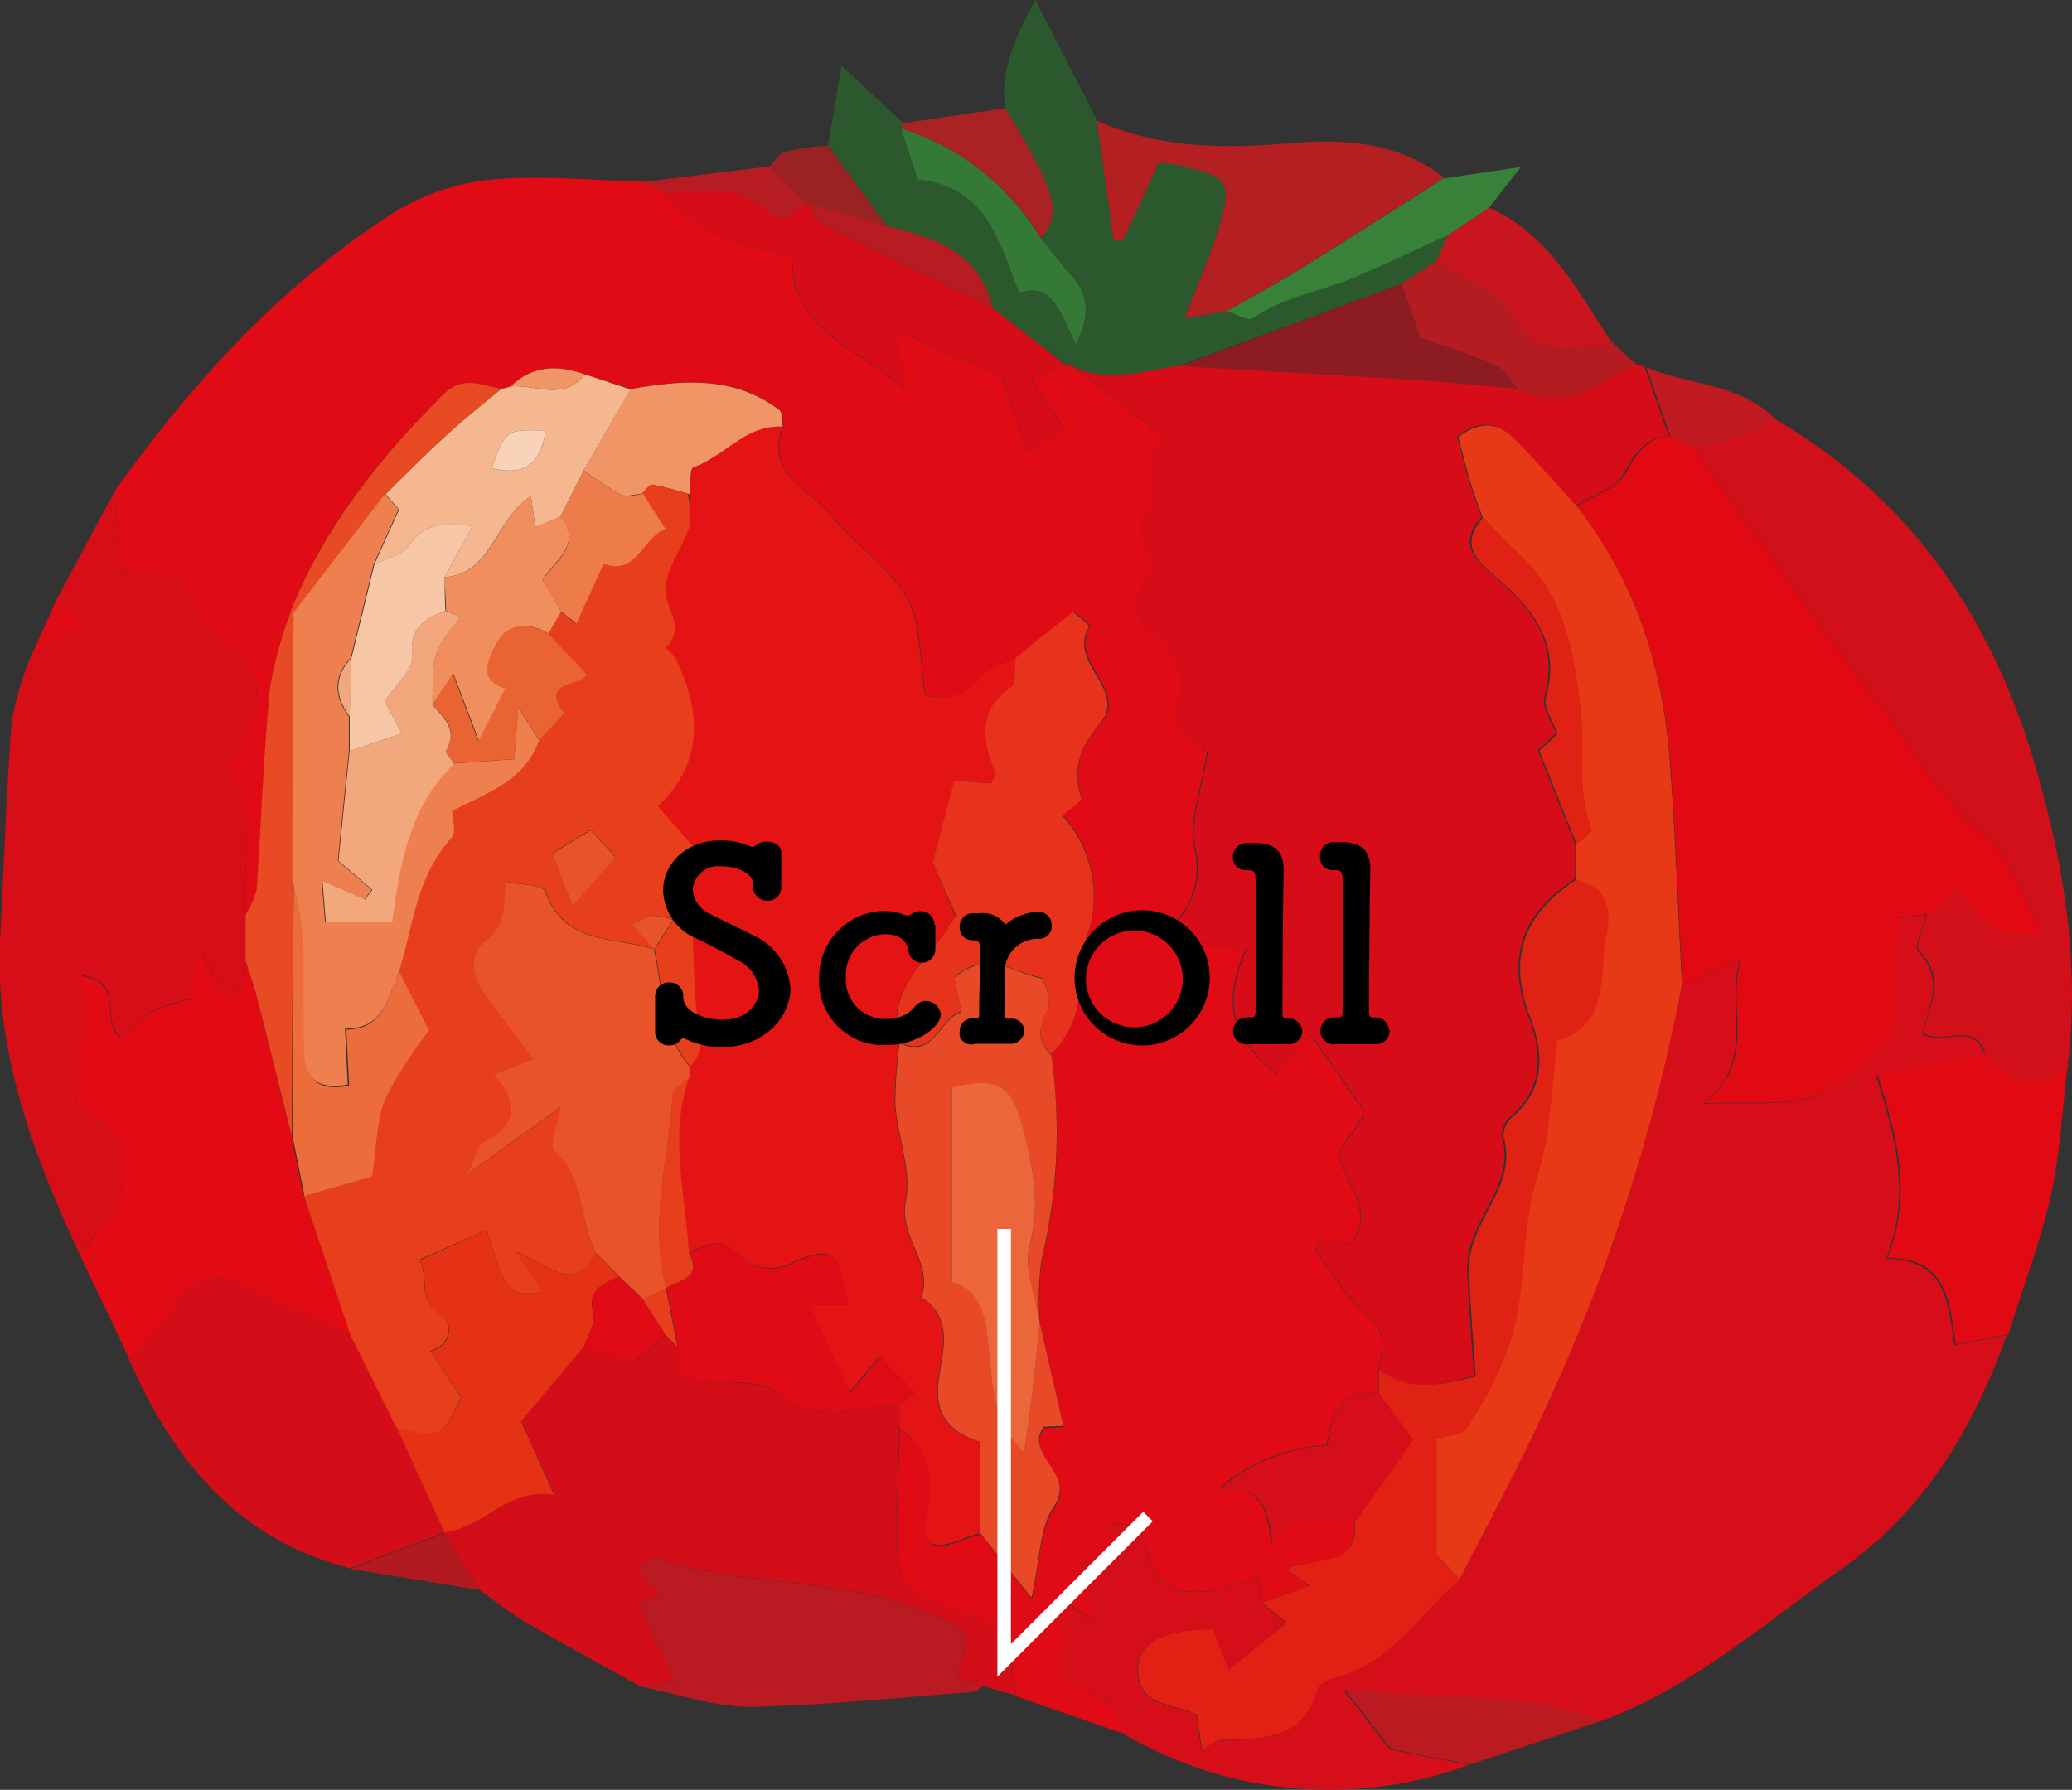 <svg xmlns="http://www.w3.org/2000/svg" viewBox="0 0 153.29 132.43"><rect x="0" y="0" width="153.29" height="132.43" fill="#333333" stroke="none"/><defs><style>.cls-1{fill:#e00b14;}.cls-2{fill:#d60d18;}.cls-3{fill:#d50e19;}.cls-4{fill:#d70d18;}.cls-5{fill:#d40e19;}.cls-6{fill:#d2101a;}.cls-7{fill:#e20a13;}.cls-8{fill:#2c582d;}.cls-9{fill:#e10a13;}.cls-10{fill:#ba1a21;}.cls-11{fill:#b41f22;}.cls-12{fill:#b51c22;}.cls-13{fill:#bb1a21;}.cls-14{fill:#c9151d;}.cls-15{fill:#378138;}.cls-16{fill:#aa2223;}.cls-17{fill:#c01920;}.cls-18{fill:#b21a20;}.cls-19{fill:#9a2223;}.cls-20{fill:#b61c21;}.cls-21{fill:#e51414;}.cls-22{fill:#e84a27;}.cls-23{fill:#e7321c;}.cls-24{fill:#e22013;}.cls-25{fill:#e02214;}.cls-26{fill:#f5b790;}.cls-27{fill:#e84b24;}.cls-28{fill:#f09565;}.cls-29{fill:#e73916;}.cls-30{fill:#8c1c21;}.cls-31{fill:#e53114;}.cls-32{fill:#e73e1b;}.cls-33{fill:#ec6c3c;}.cls-34{fill:#357937;}.cls-35{fill:#e95329;}.cls-36{fill:#eb663b;}.cls-37{fill:#ee804f;}.cls-38{fill:#f08e5d;}.cls-39{fill:#f7c6a7;}.cls-40{fill:#ed7c4a;}.cls-41{fill:#f9d3b9;}.cls-42{fill:#ea6433;}.cls-43{fill:#f3a77c;}.cls-44,.cls-45{fill:none;}.cls-45{stroke:#fff;stroke-miterlimit:10;}</style></defs><g id="レイヤー_2" data-name="レイヤー 2"><g id="レイヤー_1-2" data-name="レイヤー 1"><path class="cls-1" d="M8.53,36.26c5.75-8,12.27-15.21,20.61-20.53a16.91,16.91,0,0,1,7.2-2.44c3.69-.35,7.44.06,11.17.14l1.72.83c2.35,2.87,5.57,4.07,9.36,4.53-.25,5.78,5.11,7,8.43,10.13-.21-1.31-.43-2.61-.74-4.5l7.79,3.38L76,33.47l2.67-1.81c-1-1.46-1.68-2.52-2.38-3.59L78.82,27a.68.68,0,0,1,.65.19l6.47,5a10.58,10.58,0,0,0-.76,2.21C85,35.44,85.57,37,85,37.61c-1.8,1.84,1.21,3.58-.13,5.13a2.66,2.66,0,0,0,.48,4.15c2.12,1.61,2.14,3.52,1.69,5.73a5.46,5.46,0,0,0,0,1.14l2.24,1.93c-.41,2.67-1.32,5-.94,7a5.89,5.89,0,0,1-1.65,5.81,17.24,17.24,0,0,0,2.65,1.36,18.13,18.13,0,0,0,2.81.39c-1.76,4-1.11,6.49,2.32,9.29l2.47-3c1.46,2.09,2.67,3.82,3.87,5.56.07.1,0,.28,0,.52L99,85.29c.49,2.33,2.82,4.32.89,6.74l-2.09-.28c-.17.25-.33.51-.49.76,1.27,1.66,2.32,3.6,3.89,4.91s1,2.54.76,3.93c0,.58,0,1.16,0,1.73-3-.39-3.44,1.81-3.82,3.85a13.06,13.06,0,0,0-8,3.25c3.34-.31,3.54,1.56,3.93,4,2-3.06,4.15-1.49,6.14-1.62.31,3.6-3.13,2.56-5.06,3.56l1.73,1.21-3.56,1.26c-.09-.65-.17-1.31-.27-2-5.75,2.38-8.24,1.21-8.39-3.79H81.81l.87,2.49-3,.34,1.43,4.49-2.29-1.66c-.16,2-.3,3.72-.44,5.52a33.79,33.79,0,0,1,3.82,2.23c.47.37.5,1.29.74,2l-7.73-2.69-.67-4.83c-1.41-.61-3.06-1.43-4.79-2-2.69-.91-3.3-1.48-3.36-4.47-.06-2.83.11-5.66.18-8.48,2.26,1.56,2.59,3.68,2.13,6.25s.29,2.87,2.66,1.9c.39-.15.81-.25,1.21-.37l3.77,4.79c.63-2.8.57-5.15,1.65-6.73,1.71-2.5-2.24-3.78-.75-5.91l1.46-.07c-.63-2.74-1.19-5.19-1.75-7.65h0a21.6,21.6,0,0,1,.13-4.7A40.54,40.54,0,0,0,77.78,78a7,7,0,0,0,2.07-5.79,11,11,0,0,1,.77-3.57,8.87,8.87,0,0,0-2-8.34c.49-.46,1.49-1.1,1.4-1.36-.73-2.19,0-3.76,1.44-5.45,2.08-2.46-2.45-4.49-.8-7.14.06-.1-.9-.84-1.2-1.12l-4.23,3.4c-.87.43-2,.66-2.56,1.35a3.79,3.79,0,0,1-4.2,1.46c-.45-2.7-.28-5.33-1.37-7.23-1.34-2.34-3.91-3.94-5.62-6.11-1.53-1.93-4.9-3-3.53-6.54-.07-.42,0-1-.25-1.23-3.36-2.56-7.17-2.23-11-1.55L43.27,27.7c-2-.7-3.87-.7-5.48.89-.23.06-.45.12-.68.16-1.46-.16-2.8-1.08-4.32.44C28.1,33.86,24,38.93,21.54,45.13A31.75,31.75,0,0,0,20,50.8c-.48,5-.63,10-1,15a6.05,6.05,0,0,1-.82,1.9C17.83,64,19.28,60,16.5,56.77c3.23-4.36,3.45-7.26-.09-9.45-2-1.21-2.38-2.93-3.22-4.39l-4.34-.86C8.73,39.94,8.63,38.1,8.53,36.26Z"/><path class="cls-2" d="M102,101.35c.22-1.39.78-2.63-.76-3.93s-2.62-3.25-3.89-4.91c.16-.25.32-.51.49-.76l2.09.28c1.93-2.42-.4-4.41-.89-6.74l1.84-2.66c0-.24,0-.42,0-.52-1.2-1.74-2.41-3.47-3.87-5.56l-2.47,3c-3.43-2.8-4.08-5.28-2.32-9.29a18.13,18.13,0,0,1-2.81-.39,17.24,17.24,0,0,1-2.65-1.36,5.89,5.89,0,0,0,1.65-5.81c-.38-2.07.53-4.36.94-7L87,53.76a5.46,5.46,0,0,1,0-1.14c.45-2.21.43-4.12-1.69-5.73a2.66,2.66,0,0,1-.48-4.15c1.34-1.55-1.67-3.29.13-5.13.57-.57,0-2.17.18-3.26a10.58,10.58,0,0,1,.76-2.21l-6.47-5c2.59,1.21,5.15.26,7.72-.1,5.68.32,11.37.61,17,1,2.68.17,5.35.45,8,.69a6.29,6.29,0,0,0,6.6-.62,17,17,0,0,1,2.2-1.15,1.44,1.44,0,0,1,.73.21l1.76,5.07c-1.75.18-2.49,1.26-3.3,2.79-.59,1.13-2.37,1.63-3.63,2.41-1.51-1.66-3-3.35-4.55-5-1.08-1.1-2.35-1.5-4.16-.16.27,1,.54,2.16.88,3.28.27.9.61,1.79.92,2.68-1.26,1.45-1.12,2.61.39,3.91,2.84,2.43,5.51,5,4.26,9.42-.21.75.53,1.76.86,2.7l-1.35,1.24,2.77,6.93,0,2.57c-3.84,2.51-5.19,5.74-3.44,10.25,1,2.56,1.14,5.28-1.37,7.38a1.79,1.79,0,0,0-.61,1.43c.85,3-1.27,5.12-2.15,7.59a6.27,6.27,0,0,0-.42,2.29c.11,2.63.33,5.26.51,7.85C106.49,102.52,104.14,103,102,101.35Z"/><path class="cls-3" d="M82.91,128.16c-.24-.67-.27-1.59-.74-2A33.79,33.79,0,0,0,78.35,124c.14-1.8.28-3.56.44-5.52l2.29,1.66-1.43-4.49,3-.34-.87-2.49h2.87c.15,5,2.64,6.17,8.39,3.79.1.73.18,1.39.27,2l1.83,1.45c-1.39,1.15-2.73,2.24-4.28,3.51-.42-1.07-.79-2-1.17-3-3.54,0-5.37.83-5.52,2.75-.23,3.06,2.73,2.68,4.33,3.58.13.89.25,1.65.39,2.6.69-.38,1-.73,1.4-.74,3-.1,6.08.08,7.15-3.76.11-.4.89-.72,1.42-.87,4.06-1.12,6.16-4.71,9.1-7.23,2.18-4.34,4.49-8.63,6.51-13a133.62,133.62,0,0,0,9.93-31l4.32-1.94c-1.08,3.85,1.27,7.4-2.69,10.71,3.42-.18,6.06.24,8.23-.59s4-2.91,5.56-4.13c.23-3.14.44-6,.67-9l2-.26c-.22,1-.93,2.4-.57,2.75,2,2,.73,4.08.27,6.06,1.63.94,3.9-1,4.61,1.56l-8,1.54c1.44,4.54,2.6,8.8.73,13.54,4.35,0,4.62,3.15,5.05,6.39l3.89-.75c-2.47,6.83-6,12.89-12.08,17.2-5.84,4.1-11.2,8.91-18,11.38-5.78-2.34-11.9-1.5-19-2.33l3.44,4.43,5.86,1.12A30,30,0,0,1,82.91,128.16Z"/><path class="cls-4" d="M8.53,36.26c.1,1.84.2,3.68.32,5.81l4.34.86c.84,1.46,1.25,3.18,3.22,4.39,3.54,2.19,3.32,5.09.09,9.45C19.28,60,17.83,64,18.16,67.67v3.42c-.11,1.08.24,2.45-1.54,2.48L15,70.74l-.64.26v2.84a16.55,16.55,0,0,0-3.17,1,13.21,13.21,0,0,0-2.23,1.94c-1.63-1.5.34-4.09-2.87-4.62,0,1.54,0,3,0,4.39C6,78.29,5.8,80,5.66,81.67,9.73,84,10.28,87,7.41,90.8c-.51.69-1,1.41-1.47,2.12C2.5,85.52-.36,78,0,69.62.3,64.21.45,58.8.86,53.41a23.23,23.23,0,0,1,1.42-4.82l4-2.43L4.22,44.28Q6.38,40.28,8.53,36.26Z"/><path class="cls-5" d="M66.54,105.67c-.07,2.82-.24,5.65-.18,8.48.06,3,.67,3.56,3.36,4.47,1.73.59,3.38,1.41,4.79,2l.67,4.83-2.44-.7-2-.61c1.2-3.73,1.09-3.46-2.1-4.81-6.43-2.7-13.5-1.89-20-4-.36-.12-1,.43-1.53.72.65.76,1.15,1.36,1.75,2.08l-1.66.44,2.72,5.84-2.55.36c-2.81-1.57-5.65-3.1-8.44-4.72-1.21-.71-2.31-1.61-3.46-2.42l-2.63-4.17.06-.09c2.89-.33,4.76-3.37,8.12-2.78-.9-2-1.69-3.76-2.45-5.44l4.66-5.54L47,100.76l2.29-2,.88.87c0,1.44.29,2.5,2,2.62s4-.17,5.25.79c3,2.4,6.05,1.17,9.13.89Z"/><path class="cls-6" d="M146.87,78c-.71-2.56-3-.62-4.61-1.56.46-2,1.76-4.09-.27-6.06-.36-.35.35-1.8.57-2.75l2.2-1.77c1.47,1.93,2.86,3.89,6.36,3.1-1.45-2.58-2.23-5.47-4.11-7-3.94-3.25-6.18-7.67-9.17-11.54-4.36-5.64-8.39-11.54-12.56-17.33,1.21-.29,2.44-.52,3.62-.89a23.8,23.8,0,0,0,2.53-1.13c9.71,5.73,15.73,14.3,18.94,24.94,2.25,7.44,3.55,15,2.6,22.83C150.52,80.74,149.71,80.63,146.87,78Z"/><path class="cls-7" d="M5.94,92.92c.49-.71,1-1.43,1.47-2.12C10.28,87,9.73,84,5.66,81.67c.14-1.69.32-3.38.4-5.07.06-1.42,0-2.85,0-4.39,3.21.53,1.24,3.12,2.87,4.62a13.21,13.21,0,0,1,2.23-1.94,16.55,16.55,0,0,1,3.17-1V71l.64-.26,1.65,2.83c1.78,0,1.43-1.4,1.54-2.48.29.92.62,1.83.85,2.76.88,3.41,1.72,6.83,2.57,10.25l.87,4.34Q24.2,93.6,26,98.76c-2.71-1.23-5.45-2.39-8.1-3.71s-3.93,0-5.26,2a33.53,33.53,0,0,1-3.08,3.47Z"/><path class="cls-8" d="M87.19,27.07c-2.57.36-5.13,1.31-7.72.1a.68.68,0,0,0-.65-.19l-5.39-4.19c-1-4.13-4.29-5.22-7.81-6.05l-4.37-6c.33-1.86.65-3.73,1-5.88l4.56,4.24-.19.38,1.25,3.77c5.1.56,5.94,4.46,7.5,8.4,2.54-.89,3.07,1.56,4.2,3.79,1-2.12,1-3.52-.14-4.85-.81-1-1.63-2-2.45-2.94,1.43-1.5.78-3.16.15-4.64A53.58,53.58,0,0,0,74.35,8C74,5,75.23,2.52,76.6,0l4.56,8.89c.41,3,.81,5.91,1.22,8.86h.7c.87-1.9,1.75-3.8,2.64-5.73.56.06,1,.06,1.37.14,4,.89,4.19,1.25,2.91,5.2-.64,2-1.48,3.88-2.35,6.14l3.2-.53c.65.19,1.56.77,1.91.53,2.27-1.57,5-1.9,7.45-3s4.64-2.11,7-3.17l-.87,1.94L103.72,21Z"/><path class="cls-5" d="M9.51,100.5A33.53,33.53,0,0,0,12.59,97c1.33-2,2.69-3.26,5.26-2s5.39,2.48,8.1,3.71q1.71,3.45,3.43,6.92l3.51,7.7-.06.09-6.94,2.61C17.56,113.91,12.77,108,9.51,100.5Z"/><path class="cls-9" d="M146.87,78c2.84,2.6,3.65,2.71,6.1.83-.4,3.23-.55,6.52-1.26,9.68-.78,3.46-2.07,6.81-3.13,10.21l-3.89.75c-.43-3.24-.7-6.43-5.05-6.39,1.87-4.74.71-9-.73-13.54Z"/><path class="cls-10" d="M47.36,124.78l2.55-.36-2.72-5.84,1.66-.44c-.6-.72-1.1-1.32-1.75-2.08.58-.29,1.17-.84,1.53-.72,6.51,2.12,13.58,1.31,20,4,3.19,1.35,3.3,1.08,2.1,4.81l2,.61c-.24.15-.47.4-.72.42-5.48.42-10.95,1-16.43,1.11C52.86,126.33,50.11,125.32,47.36,124.78Z"/><path class="cls-11" d="M90.85,23l-3.2.53c.87-2.26,1.71-4.17,2.35-6.14,1.28-4,1-4.31-2.91-5.2-.39-.08-.81-.08-1.37-.14-.89,1.93-1.77,3.83-2.64,5.73h-.7c-.41-2.95-.81-5.9-1.22-8.86C85.73,11,90.52,11,95.41,10.6c4-.35,8-.12,11.43,2.55-3.48,2.21-6.94,4.44-10.44,6.61C94.58,20.89,92.7,21.9,90.85,23Z"/><path class="cls-12" d="M103.72,21l2.57-1.73c1.93,1.45,4.51,1.63,5.82,4.45s4.48,2.15,7.13,1.58L121.07,27a17,17,0,0,0-2.2,1.15,6.29,6.29,0,0,1-6.6.62c-.51-.58-.91-1.41-1.54-1.69-1.93-.84-3.94-1.47-5.67-2.09Z"/><path class="cls-13" d="M108.77,130.55l-5.86-1.12L99.47,125c7.08.83,13.2,0,19,2.33Z"/><path class="cls-14" d="M119.24,25.33c-2.65.57-5.86,1.15-7.13-1.58s-3.89-3-5.82-4.45l.87-1.93,3-2C114.64,17.36,116.72,21.55,119.24,25.33Z"/><path class="cls-15" d="M110.14,15.39l-3,2c-2.31,1.05-4.62,2.14-7,3.16s-5.18,1.39-7.45,3c-.35.24-1.26-.34-1.91-.53,1.85-1.06,3.73-2.07,5.55-3.2,3.5-2.17,7-4.4,10.44-6.61l5.75-.86Z"/><path class="cls-16" d="M66.65,9.5l.19-.38L74.35,8A53.58,53.58,0,0,1,77.16,13c.63,1.48,1.28,3.14-.15,4.63A18.39,18.39,0,0,0,66.65,9.5Z"/><path class="cls-17" d="M131.43,31.09a23.8,23.8,0,0,1-2.53,1.13c-1.18.37-2.41.6-3.62.89l-1.72-.87-1.76-5.07C125,28.55,128.8,28.34,131.43,31.09Z"/><path class="cls-18" d="M25.89,116.08l6.94-2.61,2.63,4.17Z"/><path class="cls-19" d="M61.25,10.76l4.37,6-6-1.78h0l-2.7-2.65c.39-.39.71-1,1.17-1.11A23.41,23.41,0,0,1,61.25,10.76Z"/><path class="cls-20" d="M56.93,12.31,59.63,15c-.83.69-1.59,1.81-2.82.7-2.26-2-4.94-1.54-7.58-1.4l-1.72-.83Z"/><path class="cls-1" d="M4.22,44.28l2.07,1.88-4,2.43Z"/><path class="cls-21" d="M66.54,105.67v-1.73l1.12-.92-2.58-2.68L62.86,103l-3-6.47h2.86c-.66-4-1.1-4.41-4.06-3.14a3.47,3.47,0,0,1-4.23-.72c-1.27-1.27-2.32-.47-3.47,0-.28-4.32-1.55-8.64,0-13,0-.28,0-.56,0-.84,1.37-1.36.57-2.87.45-4.42-.28-3.7-.26-7.43-.36-11.15l.66-.09-3.12-3.57c3.52-3.41,3.11-7.11,1.32-10.92a3.65,3.65,0,0,0-.76-.82c1.57-1.44.12-2.77,0-4.18S50.47,40.63,51,39a8,8,0,0,0,0-2.44c.1-.68,0-1.85.31-2,2.29-.83,3.88-3.21,6.6-3-1.37,3.53,2,4.61,3.53,6.54,1.71,2.17,4.28,3.77,5.62,6.11,1.09,1.9.92,4.53,1.37,7.23A3.79,3.79,0,0,0,72.63,50c.57-.69,1.69-.92,2.56-1.35-.11.76,0,1.91-.38,2.21-2.56,1.8-2,4-1.13,6.33.07.18-.18.47-.29.76l-2.75-.19L69,63.83c.49,1.14,1.09,2.57,1.67,3.93-1.64,3.16-5.28,5.25-4.15,9.42a32,32,0,0,0-.32,4.57c.17,2.37,1.22,4.85.78,7.06-.55,2.73,2.06,4.62,1.15,7.17,2.49,1.63,1.52,4.1,1.27,6.21-.31,2.54.81,3.76,3.1,4.5v6.76c-.4.12-.82.22-1.21.37-2.37,1-3.1.55-2.66-1.9S68.8,107.23,66.54,105.67Z"/><path class="cls-22" d="M72.54,113.45v-6.76c-2.29-.74-3.41-2-3.1-4.5.25-2.11,1.22-4.58-1.27-6.21.91-2.55-1.7-4.44-1.15-7.17.44-2.21-.61-4.69-.78-7.06a32,32,0,0,1,.32-4.57c2.56,1.23,2.91-1.8,4.56-2.29-.19-1-.37-1.88-.5-2.53,2.37-2.13,4.34-.4,6.3,0,.36.06.88,1.72.61,2.3-.63,1.3-.93,2.34.25,3.4a40.54,40.54,0,0,1-.73,15.16,21.6,21.6,0,0,0-.13,4.7c-.29-1.92-1.2-4-.74-5.72.86-3.2.21-6-.59-9s-1.84-3.5-5.17-2.69V94.81c2,.59,2.41,2.24,2.65,4.23.33,2.91.19,6,2.7,8.38.22-1.55.45-3.06.63-4.57s.35-3.31.52-5c.56,2.46,1.12,4.91,1.75,7.65l-1.46.07c-1.49,2.13,2.46,3.41.75,5.91-1.08,1.58-1,3.93-1.65,6.73Z"/><path class="cls-23" d="M77.78,78c-1.18-1.06-.88-2.1-.25-3.4.27-.58-.25-2.24-.61-2.3-2-.37-3.93-2.1-6.3,0,.13.65.31,1.55.5,2.53-1.65.49-2,3.52-4.56,2.29-1.13-4.17,2.51-6.26,4.15-9.42C70.13,66.4,69.53,65,69,63.83l1.6-6.06,2.75.19c.11-.29.36-.58.29-.76-.92-2.34-1.43-4.53,1.13-6.33.43-.3.27-1.45.38-2.21l4.23-3.4c.3.28,1.26,1,1.2,1.12-1.65,2.65,2.88,4.68.8,7.14C80,55.21,79.25,56.78,80,59c.09.26-.91.9-1.4,1.36a8.87,8.87,0,0,1,2,8.34,11,11,0,0,0-.77,3.57A7,7,0,0,1,77.78,78Z"/><path class="cls-24" d="M108,116.88c-2.94,2.52-5,6.11-9.1,7.23-.53.15-1.31.47-1.42.87-1.07,3.84-4.15,3.66-7.15,3.76-.36,0-.71.36-1.4.74-.14-.95-.26-1.71-.39-2.6-1.6-.9-4.56-.52-4.33-3.58.15-1.92,2-2.72,5.52-2.75.38,1,.75,2,1.17,3,1.55-1.27,2.89-2.36,4.28-3.51l-1.83-1.45,3.56-1.26-1.73-1.21c1.93-1,5.37,0,5.06-3.56l4.29-6.07,1.76,0V115Z"/><path class="cls-25" d="M106.28,106.54l-1.76,0L102,103.08c0-.57,0-1.15,0-1.73,2.18,1.62,4.53,1.17,7.18.49-.18-2.59-.4-5.22-.51-7.85a6.27,6.27,0,0,1,.42-2.29c.88-2.47,3-4.58,2.15-7.59a1.79,1.79,0,0,1,.61-1.43c2.51-2.1,2.36-4.82,1.37-7.38-1.75-4.51-.4-7.74,3.44-10.25,3.53,1,2.11,3.77,2,5.9-.12,2.6-.39,5.34-3.39,6-.3,2.73-.48,5.13-.86,7.5-.25,1.62-.89,3.18-1.17,4.8-.64,3.74-.37,7.64-1.9,11.21a30.71,30.71,0,0,1-2.76,5.19C108.18,106.24,107.06,106.27,106.28,106.54Z"/><path class="cls-2" d="M49.23,14.26c2.64-.14,5.32-.63,7.58,1.4,1.23,1.11,2,0,2.82-.7h0c.42.57.72,1.37,1.28,1.66,4.14,2.11,8.34,4.12,12.52,6.17L78.82,27l-2.56,1.09c.7,1.07,1.41,2.13,2.38,3.59L76,33.47l-1.9-5.67-7.79-3.38c.31,1.89.53,3.19.74,4.5-3.32-3.17-8.68-4.35-8.43-10.13C54.8,18.33,51.58,17.13,49.23,14.26Z"/><path class="cls-26" d="M37.11,28.75c.23,0,.45-.1.68-.16,1.84-.17,3.93,1.12,5.48-.89l3.39,1.11-3.48,6-1.73,3.45L39.6,39c-.12-.85-.2-1.42-.32-2.29-2.73,1.78-2.84,5.73-6.38,6,.64-1.18,1.28-2.35,2.05-3.78-2-.25-3.54-.31-4.78,1.51-.46.69-1.63.9-2.48,1.32l1.84-4.06-1-1.14C30,35.1,31.46,33.62,33,32.22,34.32,31,35.73,29.9,37.11,28.75Zm3.26,3.1c-2.94-.08-2.94-.08-4,2.78C38.56,35.19,40,34.59,40.37,31.85Z"/><path class="cls-27" d="M21.59,84.1c-.85-3.42-1.69-6.84-2.57-10.25-.23-.93-.56-1.84-.85-2.76V67.67a6.05,6.05,0,0,0,.82-1.9c.35-5,.5-10,1-15a31.75,31.75,0,0,1,1.58-5.67l.22.18q0,9.87-.1,19.75Q21.62,74.58,21.59,84.1Z"/><path class="cls-28" d="M43.18,34.79l3.48-6c3.83-.68,7.64-1,11,1.55.25.19.18.81.25,1.23-2.72-.18-4.31,2.2-6.6,3-.3.1-.21,1.27-.31,2a24.62,24.62,0,0,0-2.65-.7c-.21,0-.51.43-.77.66-.56,0-1.23.28-1.67.07A23,23,0,0,1,43.18,34.79Z"/><path class="cls-3" d="M102,103.08l2.57,3.44-4.29,6.07c-2,.13-4.18-1.44-6.14,1.62-.39-2.47-.59-4.34-3.93-4a13.06,13.06,0,0,1,8-3.25C98.51,104.89,99,102.69,102,103.08Z"/><path class="cls-27" d="M37.11,28.75C35.73,29.9,34.32,31,33,32.22c-1.54,1.4-3,2.88-4.49,4.33l-6.75,8.76-.22-.18c2.5-6.2,6.56-11.27,11.25-15.94C34.31,27.67,35.65,28.59,37.11,28.75Z"/><path class="cls-28" d="M43.27,27.7c-1.55,2-3.64.72-5.48.89C39.4,27,41.28,27,43.27,27.7Z"/><path class="cls-9" d="M123.56,32.24l1.72.87c4.17,5.79,8.2,11.69,12.56,17.33,3,3.87,5.23,8.29,9.17,11.54,1.88,1.54,2.66,4.43,4.11,7-3.5.79-4.89-1.17-6.36-3.1l-2.2,1.77-2,.26c-.23,3-.44,5.84-.67,9-1.56,1.22-3.33,3.28-5.56,4.13s-4.81.41-8.23.59c4-3.31,1.61-6.86,2.69-10.71l-4.32,1.94c-.29-5.52-.48-11-.9-16.56C123,49.38,121,43,116.63,37.44c1.26-.78,3-1.28,3.63-2.41C121.07,33.5,121.81,32.42,123.56,32.24Z"/><path class="cls-29" d="M116.63,37.44C121,43,123,49.38,123.53,56.29c.42,5.51.61,11,.9,16.56a133.62,133.62,0,0,1-9.93,31c-2,4.42-4.33,8.71-6.51,13L106.28,115v-8.5c.78-.27,1.9-.3,2.26-.84a30.71,30.71,0,0,0,2.76-5.19c1.53-3.57,1.26-7.47,1.9-11.21.28-1.62.92-3.18,1.17-4.8.38-2.37.56-4.77.86-7.5,3-.71,3.27-3.45,3.39-6,.11-2.13,1.53-4.92-2-5.9l0-2.57c.4-.37,1.2-.91,1.12-1.1-1.15-2.91-.49-6-.82-8.9-.48-4.25-1.21-8.55-4.72-11.65-.89-.79-1.68-1.7-2.51-2.55-.31-.89-.65-1.78-.92-2.68-.34-1.12-.61-2.26-.88-3.28,1.81-1.34,3.08-.94,4.16.16C113.64,34.09,115.12,35.78,116.63,37.44Z"/><path class="cls-30" d="M103.72,21,105.06,25c1.73.62,3.74,1.25,5.67,2.09.63.28,1,1.11,1.54,1.69-2.68-.24-5.35-.52-8-.69-5.68-.36-11.37-.65-17-1Z"/><path class="cls-25" d="M109.72,38.28c.83.85,1.62,1.76,2.51,2.55,3.51,3.1,4.24,7.4,4.72,11.65.33,3-.33,6,.82,8.9.08.19-.72.73-1.12,1.1l-2.77-6.93,1.35-1.24c-.33-.94-1.07-2-.86-2.7,1.25-4.41-1.42-7-4.26-9.42C108.6,40.89,108.46,39.73,109.72,38.28Z"/><path class="cls-31" d="M32.89,113.38l-3.51-7.7c3.31.66,3.31.66,4.76-2.29L31.85,100c1.71-.5,1.6-2.23.88-2.61-1.94-1-.91-3-1.69-4.13L36,91c1.4,4.59,1.68,4.92,4.09,4.64-.52-.82-1-1.6-1.89-3,2.39.93,4.36,3.2,5.87.07l1.71,1.75c-1.14.55-2.39.92-1.88,2.76.19.69-.44,1.6-.69,2.41l-4.66,5.54c.76,1.68,1.55,3.43,2.45,5.44C37.65,110,35.78,113.05,32.89,113.38Z"/><path class="cls-1" d="M51,92.71c1.15-.5,2.2-1.3,3.47,0a3.47,3.47,0,0,0,4.23.72c3-1.27,3.4-.81,4.06,3.14H59.91l3,6.47,2.22-2.67L67.66,103l-1.12.92c-3.08.28-6.1,1.51-9.13-.89-1.21-1-3.46-.66-5.25-.79s-2.09-1.18-2-2.62c-.29-1.44-.57-2.89-.85-4.33h0C50.22,94.69,52,94.62,51,92.71Z"/><path class="cls-1" d="M43.22,99.62c.25-.81.88-1.72.69-2.41-.51-1.84.74-2.21,1.88-2.76l1.77,1.68,1.68,2.64-2.29,2Z"/><path class="cls-32" d="M49.24,98.77l-1.68-2.64,1.71-.82c.28,1.44.56,2.89.85,4.33Z"/><path class="cls-32" d="M44.08,92.7c-1.51,3.13-3.48.86-5.87-.07.89,1.4,1.37,2.18,1.89,3-2.41.28-2.69,0-4.09-4.64l-5,2.23c.78,1.16-.25,3.08,1.69,4.13.72.38.83,2.11-.88,2.61l2.29,3.43c-1.45,3-1.45,3-4.76,2.29q-1.72-3.47-3.43-6.92Q24.2,93.6,22.46,88.44l5-1.44c.38-2.33.38-4.2,1-5.8a31.93,31.93,0,0,1,3.22-5c-.72-1.41-1.48-2.89-2.23-4.37,1.06-3.36,1.27-7,3.88-9.83.4-.43.05-1.56.05-2,2.75-1.41,5.41-2.32,6.49-5.25.63-.71,1.92-1.94,1.82-2.07-1.87-2.38,1.55-1.89,1.68-2.83-1.07-1.13-2-2.07-2.86-3l.93-1.62,1.11.86,2-4.39c2.5.84,2.81-1.85,4.58-2.61-.62-1-1.14-1.77-1.65-2.58.26-.23.56-.7.77-.66a24.62,24.62,0,0,1,2.65.7A8,8,0,0,1,51,39c-.52,1.62-1.85,3.21-1.76,4.74s1.53,2.74,0,4.18a3.65,3.65,0,0,1,.76.82c1.79,3.81,2.2,7.51-1.32,10.92l3.12,3.57-.66.09c.1,3.72.08,7.45.36,11.15.12,1.55.92,3.06-.45,4.42-2.09-2.52-2-5.69-2.61-8.65l1.39-2.18a5,5,0,0,0-1.5-.32,6.52,6.52,0,0,0-1.47.66l1.59,1.84c-2.91-1-6.69-.25-8.08-4.31-.16-.47-1.73-.45-2.87-.71-.21,1.67.1,3.17-1.46,4.31s-1.07,2.79,0,4.22l3.42,4.57-2.9,1.17c1.81,2,1.84,3.77-.8,5-.39.18-.48,1-1.08,2.32l6.85-4.93c-.27,1.55-.85,2.88-.49,3.21C43.26,87.19,42.84,90.27,44.08,92.7ZM42.37,67.08l3.15-3.69-1.81-2-2.86,1.73Z"/><path class="cls-33" d="M29.52,71.87c.75,1.48,1.51,3,2.23,4.37a31.93,31.93,0,0,0-3.22,5c-.66,1.6-.66,3.47-1,5.8l-5,1.44-.87-4.34q0-9.52.07-19a29.22,29.22,0,0,1,.79,4.07c.13,2.87,0,5.75.08,8.62,0,1.84.8,3,3.23,2.49-.08-1.47-.14-2.8-.21-4.14C28.45,76.15,28.71,73.76,29.52,71.87Z"/><path class="cls-34" d="M66.65,9.5A18.39,18.39,0,0,1,77,17.66c.82,1,1.64,2,2.45,2.95,1.1,1.33,1.16,2.73.14,4.85-1.13-2.23-1.66-4.68-4.2-3.79-1.56-3.94-2.4-7.84-7.5-8.4Z"/><path class="cls-20" d="M73.43,22.79c-4.18-2.05-8.38-4.06-12.52-6.17-.56-.29-.86-1.09-1.28-1.66l6,1.78C69.14,17.57,72.47,18.66,73.43,22.79Z"/><path class="cls-35" d="M48.39,70.25c.63,3,.52,6.13,2.61,8.65,0,.28,0,.56,0,.84-.43.44-1.19.85-1.22,1.31-.33,4.75-1.75,9.46-.49,14.26h0l-1.71.82-1.77-1.68L44.08,92.7c-1.24-2.43-.82-5.51-3.08-7.6-.36-.33.22-1.66.49-3.21l-6.85,4.93c.6-1.34.69-2.14,1.08-2.32,2.64-1.23,2.61-3,.8-5l2.9-1.17L36,73.76c-1.08-1.43-1.47-3.15,0-4.22s1.25-2.64,1.46-4.31c1.14.26,2.71.24,2.87.71,1.39,4.06,5.17,3.33,8.08,4.31Z"/><path class="cls-32" d="M49.27,95.31c-1.26-4.8.16-9.51.49-14.26,0-.46.79-.87,1.22-1.31-1.52,4.33-.25,8.65,0,13C52,94.62,50.22,94.69,49.27,95.31Z"/><path class="cls-36" d="M76.92,97.88c-.17,1.66-.32,3.32-.52,5s-.41,3-.63,4.57c-2.51-2.35-2.37-5.47-2.7-8.38-.24-2-.66-3.64-2.65-4.23V80.46c3.33-.81,4.4-.19,5.17,2.69s1.45,5.82.59,9c-.46,1.72.45,3.8.74,5.72Z"/><path class="cls-37" d="M29.52,71.87c-.81,1.89-1.07,4.28-4,4.23.07,1.34.13,2.67.21,4.14-2.43.46-3.19-.65-3.23-2.49-.06-2.87,0-5.75-.08-8.62a29.22,29.22,0,0,0-.79-4.07q0-9.89.1-19.75l6.75-8.76,1,1.14-1.84,4.06q-.84,3.48-1.7,6.94c-1.32,1.4-1.21,2.85-.13,4.33,0,.85,0,1.7,0,2.55-.28,2.77-.56,5.53-.82,8.12l2.51,2.15-.55.72-3.16-1.44c.1,1.2.18,2.08.26,3.08h4.94c.54-4.38,1.29-8.57,4.57-11.71l4.48-.32c.12-1.41.19-2.32.31-3.81.77,1.2,1.15,1.81,1.53,2.41C38.86,57.7,36.2,58.61,33.45,60c0,.46.35,1.59-.05,2C30.79,64.84,30.58,68.51,29.52,71.87Z"/><path class="cls-38" d="M41.51,45.25l-.93,1.62c-1.59-.95-3.18-.66-3.88.88-.28.63-1.57,2.61.74,3.17-.55,1.07-1.09,2.13-2,3.92-.78-2.06-1.32-3.5-1.9-5L32,52.16c0-3.93,0-3.93,2.07-6.52L33,45.19,32.9,42.7c3.54-.23,3.65-4.18,6.38-6,.12.87.2,1.44.32,2.29l1.85-.79c1.76,2.15-.53,3.27-1.31,4.75l.72,1.16C41.08,44.51,41.3,44.88,41.51,45.25Z"/><path class="cls-39" d="M32.9,42.7c0,.83,0,1.66.05,2.49-1.51.6-2.69,1.22-2.43,3.36.11.9-1.17,2-2.06,3.36.09.17.54,1,1.29,2.36l-3.88,1.3c0-.85,0-1.7,0-2.55,0-1.44.09-2.89.13-4.33q.86-3.46,1.7-6.94c.85-.42,2-.63,2.48-1.32,1.24-1.82,2.8-1.76,4.78-1.51C34.18,40.35,33.54,41.52,32.9,42.7Z"/><path class="cls-40" d="M41.51,45.25c-.21-.37-.43-.74-.65-1.1L40.14,43c.78-1.48,3.07-2.6,1.31-4.75l1.73-3.45a23,23,0,0,0,2.73,1.81c.44.21,1.11,0,1.67-.07.51.81,1,1.61,1.65,2.58-1.77.76-2.08,3.45-4.58,2.61l-2,4.39Z"/><path class="cls-41" d="M40.37,31.85c-.39,2.74-1.81,3.34-4,2.78C37.43,31.77,37.43,31.77,40.37,31.85Z"/><path class="cls-42" d="M32,52.16l1.49-2.33c.58,1.51,1.12,3,1.9,5,.93-1.79,1.47-2.85,2-3.92-2.31-.56-1-2.54-.74-3.17.7-1.54,2.29-1.83,3.88-.88.9.93,1.79,1.87,2.86,3-.13.94-3.55.45-1.68,2.83.1.13-1.19,1.36-1.82,2.07-.38-.6-.76-1.21-1.53-2.41-.12,1.49-.19,2.4-.31,3.81l-4.48.32c-.21-.33-.68-.81-.59-1C33.92,54,32.9,53.11,32,52.16Z"/><path class="cls-35" d="M42.37,67.08l-1.52-3.92,2.86-1.73,1.81,2Z"/><path class="cls-35" d="M48.4,70.25l-1.59-1.84a6.52,6.52,0,0,1,1.47-.66,5,5,0,0,1,1.5.32l-1.39,2.18Z"/><path class="cls-43" d="M32,52.16c.87,1,1.89,1.84,1,3.36-.09.16.38.64.59,1-3.28,3.14-4,7.33-4.57,11.71H24.11c-.08-1-.16-1.88-.26-3.08L27,66.56l.55-.72-2.51-2.15c.26-2.59.54-5.35.82-8.12l3.88-1.3c-.75-1.39-1.2-2.19-1.29-2.36.89-1.38,2.17-2.46,2.06-3.36-.26-2.14.92-2.76,2.43-3.36l1.15.45C32,48.23,32,48.23,32,52.16Z"/><path class="cls-43" d="M26,48.69c0,1.44-.09,2.89-.13,4.33C24.78,51.54,24.67,50.09,26,48.69Z"/><g id="レイヤー_2-2" data-name="レイヤー 2"><g id="レイヤー_1-2-2" data-name="レイヤー 1-2"><path class="cls-44" d="M135.26,111.38c-1.61,1.78-3.2,3.51-4.88,5.13a35.33,35.33,0,0,0,4.35-4.12c.7-.79,1.38-1.6,2.06-2.41.87-1,1.7-2.1,2.53-3.16,1.25-1.73,2.51-3.44,3.63-5.25l-1.3,1.77C139.68,106,137.57,108.81,135.26,111.38Z"/><g id="レイヤー_1-2-2-2" data-name="レイヤー 1-2-2"><polyline class="cls-45" points="74.29 90.93 74.29 122.85 84.93 112.21"/><path d="M53.44,77.47a6,6,0,0,1-2.72-.6.48.48,0,0,0-.18-.06.25.25,0,0,0-.19.14,1.1,1.1,0,0,1-.88.4,1,1,0,0,1-1-.95.07.07,0,0,1,0-.05h0V73.69h0a1,1,0,0,1,1-1h.08a1,1,0,0,1,1,.93v.16c0,1.13,1.69,1.67,2.86,1.67,2,0,2.74-1.3,2.74-2.19a2.66,2.66,0,0,0-1.54-2.19c-.87-.5-2-1.11-3-1.59a4,4,0,0,1-2.55-3.57c0-1.91,1.57-3.73,4.29-3.73a5.38,5.38,0,0,1,2.21.47h.14a.24.24,0,0,0,.17-.06,1.26,1.26,0,0,1,.86-.32c.53,0,1.07.28,1.07.84v2.46a1,1,0,0,1-1,1.08,1.05,1.05,0,0,1-1.08-1v-.3c0-.57-.92-1.25-2.37-1.25a1.88,1.88,0,0,0-2.09,1.62v.11a2.08,2.08,0,0,0,1.29,1.8c.83.44,2.18,1.06,3.12,1.55a4.68,4.68,0,0,1,2.81,4C58.42,75.43,56.38,77.47,53.44,77.47Z"/><path d="M69.2,68.42v1.75a1,1,0,0,1-2,.12c-.18-1.09-1.37-1.17-1.72-1.17a3,3,0,0,0-2.9,3.1h0v.08a2.91,2.91,0,0,0,2.7,3.09h.3a2.58,2.58,0,0,0,2.11-.91,1,1,0,0,1,.81-.42,1.12,1.12,0,0,1,1.1,1c0,.91-1.77,2.26-4,2.26a4.74,4.74,0,0,1-5-4.49v0a3.09,3.09,0,0,1,0-.43,4.91,4.91,0,0,1,4.75-5h0a4.28,4.28,0,0,1,1.66.33.54.54,0,0,0,.18,0,.35.35,0,0,0,.24-.1,1.25,1.25,0,0,1,.7-.21,1,1,0,0,1,1,1Z"/><path d="M74.77,77.23H72.14A.89.89,0,0,1,71,76.66a.81.81,0,0,1,0-.31.93.93,0,0,1,.85-1h.33c.18,0,.26-.06.26-.28,0-2,.06-2.34.06-3.1v-1.9c0-.3-.1-.5-.46-.5H71.9a.92.92,0,0,1-.9-.94h0v-.06a1,1,0,0,1,.87-1h.64a2,2,0,0,1,1.8.76s0,.06.08.06.1-.06.2-.14a4,4,0,0,1,2.22-.79,1,1,0,0,1,1,.94.06.06,0,0,1,0,.06.93.93,0,0,1-.85,1h0a.33.33,0,0,1-.14,0,2.44,2.44,0,0,0-2.46,2.07v3.63c0,.22.14.22.34.22a.93.93,0,0,1,1.07.76.49.49,0,0,1,0,.17A1,1,0,0,1,74.77,77.23Z"/><path d="M79.5,72.35a5,5,0,1,1,5,5A5,5,0,0,1,79.5,72.35Zm8,0a3.58,3.58,0,1,0,0,.16Z"/><path d="M96.35,76.26a1,1,0,0,1-1,1h-3a1,1,0,0,1-1.12-.85h0v-.14a1,1,0,0,1,1-1h.32c.26,0,.34-.06.34-.42v-9.7c0-.55-.06-.77-.56-.77h-.21a.91.91,0,0,1-.91-.91h0v-.09a1,1,0,0,1,1-1h.68c1.43,0,2.08.64,2.08,2v.12c-.06,2.3-.09,9.49-.09,10.48,0,.16,0,.36.31.38a1,1,0,0,1,1.14.84h0Z"/><path d="M102.81,76.26a1,1,0,0,1-1,1h-3a1,1,0,0,1-1.12-.85h0v-.14a1,1,0,0,1,1-1H99c.25,0,.33-.06.33-.42v-9.7c0-.55-.06-.77-.55-.77h-.22a.9.9,0,0,1-.9-.9h0v-.1a1,1,0,0,1,.91-1.07h.72c1.43,0,2.09.64,2.09,2v.12c-.06,2.3-.1,9.49-.1,10.48,0,.16,0,.36.32.38a1,1,0,0,1,1.15.82A.52.52,0,0,1,102.81,76.26Z"/></g></g></g></g></g></svg>